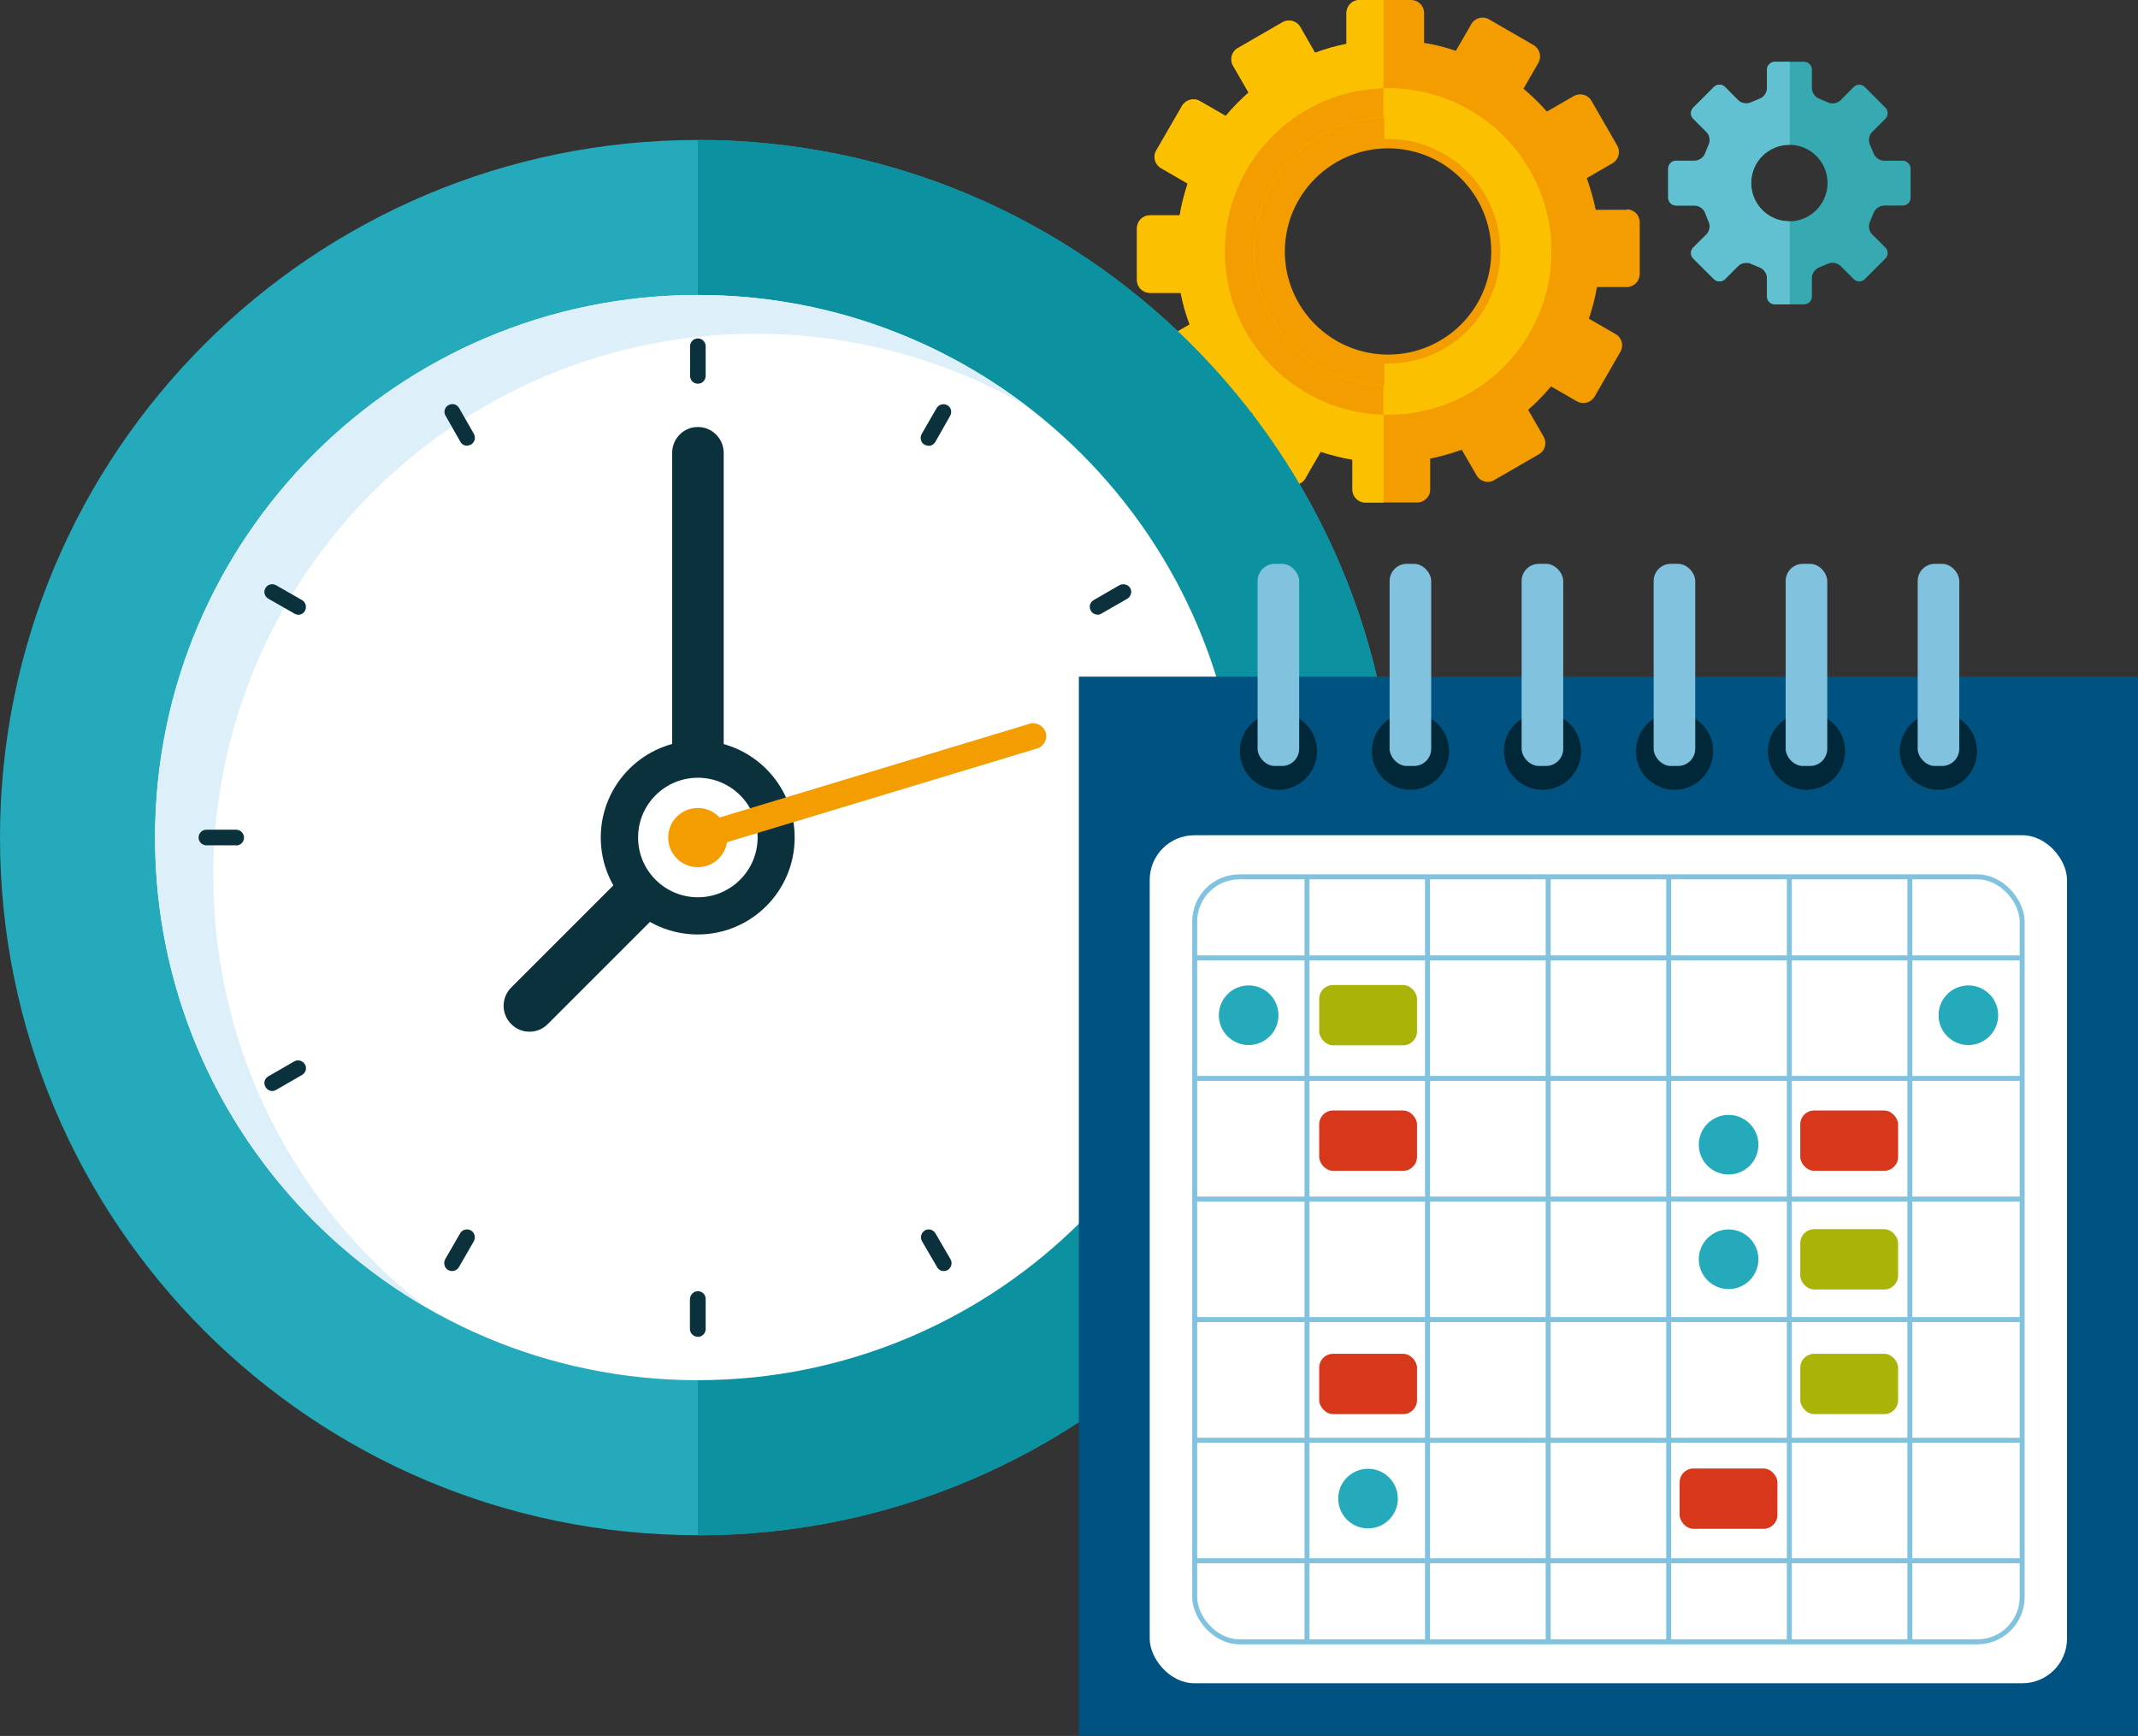 <?xml version="1.0" encoding="UTF-8"?><svg xmlns="http://www.w3.org/2000/svg" viewBox="0 0 150.61 122.29"><rect x="0" y="0" width="150.61" height="122.29" fill="#333333" stroke="none"/><defs><style>.d{fill:#fff;}.e{fill:#24aaba;}.f{fill:#a9b308;}.g{fill:#fbc100;}.h{fill:#0b919f;}.i{fill:#62c1d0;}.j{fill:#0b313d;}.k{fill:#012838;}.l{fill:#ddeff9;}.m{fill:#f39d00;}.n{fill:#81c2df;}.o{fill:none;stroke:#81c2df;stroke-miterlimit:10;stroke-width:.35px;}.p{fill:#d7371a;}.q{fill:#005280;}.r{fill:#36a9b1;}</style></defs><g id="a"/><g id="b"><g id="c"><g><g><path class="m" d="M114.58,14.78h-2.17c-.16-.76-.37-1.51-.63-2.23l1.81-1.05c.44-.25,.58-.81,.34-1.24l-1.82-3.16c-.25-.44-.81-.58-1.25-.33l-1.89,1.09c-.51-.58-1.06-1.12-1.65-1.61l1.05-1.82c.25-.44,.1-.99-.33-1.25l-3.15-1.82c-.44-.25-.99-.1-1.24,.33l-1.09,1.89c-.73-.25-1.47-.44-2.24-.56V.91c0-.5-.41-.91-.91-.91h-3.64c-.5,0-.91,.41-.91,.91V3.09c-.76,.15-1.5,.36-2.22,.63l-1.04-1.82c-.26-.44-.81-.58-1.25-.33l-3.15,1.82c-.44,.25-.58,.81-.33,1.24l1.09,1.89c-.58,.51-1.12,1.06-1.61,1.65l-1.82-1.05c-.44-.25-.99-.1-1.25,.33l-1.82,3.15c-.25,.44-.1,.99,.33,1.24l1.88,1.09c-.24,.73-.43,1.47-.56,2.24h-2.1c-.51,0-.91,.41-.91,.91v3.64c0,.5,.4,.91,.91,.91h2.17c.15,.77,.36,1.51,.63,2.23l-1.82,1.05c-.44,.25-.58,.81-.33,1.24l1.82,3.15c.25,.44,.81,.58,1.25,.34l1.89-1.09c.51,.58,1.07,1.12,1.65,1.61l-1.05,1.82c-.25,.44-.1,.99,.33,1.24l3.16,1.82c.43,.25,.99,.1,1.24-.33l1.09-1.89c.72,.24,1.47,.43,2.24,.56v2.11c0,.5,.4,.91,.91,.91h3.64c.5,0,.92-.4,.92-.91v-2.18c.76-.16,1.5-.36,2.22-.63l1.05,1.81c.25,.44,.81,.59,1.24,.33l3.15-1.82c.44-.25,.58-.8,.33-1.24l-1.09-1.89c.58-.5,1.12-1.06,1.61-1.65l1.82,1.05c.44,.25,.99,.1,1.25-.33l1.82-3.16c.25-.44,.1-.99-.33-1.24l-1.89-1.09c.24-.72,.44-1.47,.57-2.23h2.1c.5,0,.91-.41,.91-.92v-3.64c0-.51-.41-.91-.91-.91Zm-16.8,10.2c-4.01,0-7.27-3.26-7.27-7.26s3.25-7.27,7.27-7.27,7.27,3.25,7.27,7.27-3.25,7.26-7.27,7.26Z"/><path class="g" d="M97.47,27.15c-5.07-.16-9.13-4.33-9.13-9.44s4.06-9.27,9.13-9.44V0h-1.71c-.5,0-.91,.41-.91,.91V3.09c-.76,.15-1.5,.36-2.22,.63l-1.04-1.82c-.26-.44-.81-.58-1.25-.33l-3.15,1.82c-.44,.25-.58,.81-.33,1.24l1.09,1.89c-.58,.51-1.12,1.06-1.61,1.65l-1.82-1.05c-.44-.25-.99-.1-1.25,.33l-1.82,3.15c-.25,.44-.1,.99,.33,1.24l1.88,1.09c-.24,.73-.43,1.47-.56,2.24h-2.1c-.51,0-.91,.41-.91,.91v3.64c0,.5,.4,.91,.91,.91h2.17c.15,.77,.36,1.51,.63,2.23l-1.82,1.05c-.44,.25-.58,.81-.33,1.24l1.82,3.15c.25,.44,.81,.58,1.25,.34l1.89-1.09c.51,.58,1.07,1.12,1.65,1.61l-1.05,1.82c-.25,.44-.1,.99,.33,1.24l3.16,1.82c.43,.25,.99,.1,1.24-.33l1.09-1.89c.72,.24,1.47,.43,2.24,.56v2.11c0,.5,.4,.91,.91,.91h1.3v-8.27Z"/><path class="m" d="M97.78,6.21c-6.35,0-11.5,5.15-11.5,11.5s5.15,11.51,11.5,11.51,11.51-5.15,11.51-11.51-5.15-11.5-11.51-11.5Zm0,20.95c-5.22,0-9.45-4.23-9.45-9.45s4.23-9.45,9.45-9.45,9.45,4.23,9.45,9.45-4.23,9.45-9.45,9.45Z"/><path class="g" d="M97.78,6.21c-.11,0-.21,0-.32,0v2.06c.11,0,.21-.01,.32-.01,5.22,0,9.45,4.23,9.45,9.45s-4.23,9.45-9.45,9.45c-.11,0-.21,0-.32,0v2.06c.11,0,.21,0,.32,0,6.36,0,11.51-5.15,11.51-11.51s-5.15-11.5-11.51-11.5Z"/><path class="g" d="M97.78,8.07c-.09,0-.17,0-.26,0v1.72c.09,0,.17,0,.26,0,4.37,0,7.91,3.54,7.91,7.91s-3.54,7.91-7.91,7.91c-.09,0-.17,0-.26,0v1.72c.09,0,.17,0,.26,0,5.32,0,9.64-4.31,9.64-9.63s-4.32-9.64-9.64-9.64Z"/><path class="r" d="M134.04,11.32h-1.32c-.31,0-.64-.23-.74-.53l-.25-.59c-.14-.28-.07-.68,.14-.89l.94-.94c.22-.22,.22-.57,0-.79l-1.44-1.45c-.22-.22-.57-.22-.79,0l-.93,.94c-.22,.21-.61,.28-.89,.14l-.59-.25c-.29-.1-.53-.43-.53-.73v-1.32c0-.31-.25-.56-.56-.56h-2.04c-.31,0-.56,.26-.56,.56v1.32c0,.31-.24,.64-.53,.73l-.6,.25c-.28,.14-.68,.07-.89-.14l-.93-.94c-.22-.22-.57-.22-.79,0l-1.45,1.45c-.22,.22-.22,.57,0,.79l.94,.94c.22,.22,.28,.62,.14,.89l-.24,.59c-.1,.3-.43,.53-.73,.53h-1.32c-.3,0-.56,.25-.56,.56v2.04c0,.31,.25,.56,.56,.56h1.32c.3,0,.64,.24,.73,.53l.24,.6c.14,.27,.07,.68-.14,.89l-.94,.93c-.22,.22-.22,.57,0,.79l1.45,1.44c.22,.22,.57,.22,.79,0l.93-.93c.22-.22,.62-.28,.89-.15l.6,.25c.29,.1,.53,.43,.53,.73v1.32c0,.31,.25,.56,.56,.56h2.04c.31,0,.56-.25,.56-.56v-1.32c0-.3,.24-.63,.53-.73l.59-.25c.28-.13,.67-.07,.89,.15l.93,.93c.22,.22,.58,.22,.79,0l1.44-1.44c.22-.22,.22-.57,0-.79l-.94-.93c-.21-.22-.28-.62-.14-.89l.25-.6c.1-.29,.43-.53,.74-.53h1.32c.31,0,.55-.25,.55-.56v-2.04c0-.3-.25-.56-.55-.56Zm-7.99,4.27c-1.49,0-2.69-1.21-2.69-2.7s1.21-2.69,2.69-2.69,2.69,1.2,2.69,2.69-1.21,2.7-2.69,2.7Z"/><path class="i" d="M126.08,15.59h-.03c-1.49,0-2.69-1.21-2.69-2.7s1.21-2.69,2.69-2.69h.03V4.35h-1.05c-.31,0-.56,.26-.56,.56v1.32c0,.31-.24,.64-.53,.73l-.6,.25c-.28,.14-.68,.07-.89-.14l-.93-.94c-.22-.22-.57-.22-.79,0l-1.45,1.45c-.22,.22-.22,.57,0,.79l.94,.94c.22,.22,.28,.62,.14,.89l-.24,.59c-.1,.3-.43,.53-.73,.53h-1.32c-.3,0-.56,.25-.56,.56v2.04c0,.31,.25,.56,.56,.56h1.32c.3,0,.64,.24,.73,.53l.24,.6c.14,.27,.07,.68-.14,.89l-.94,.93c-.22,.22-.22,.57,0,.79l1.45,1.44c.22,.22,.57,.22,.79,0l.93-.93c.22-.22,.62-.28,.89-.15l.6,.25c.29,.1,.53,.43,.53,.73v1.32c0,.31,.25,.56,.56,.56h1.05v-5.85Z"/></g><g><path class="e" d="M98.3,59c0,27.14-22,49.15-49.15,49.15S0,86.14,0,59,22.01,9.86,49.16,9.86s49.15,22,49.15,49.15Z"/><path class="h" d="M49.16,9.86c27.14,0,49.15,22,49.15,49.15s-22,49.15-49.15,49.15"/><path class="d" d="M87.38,59c0,21.11-17.12,38.23-38.23,38.23S10.92,80.12,10.92,59,28.05,20.78,49.16,20.78s38.23,17.12,38.23,38.23Z"/><path class="l" d="M15.02,61.73c0-21.11,17.12-38.22,38.23-38.22,6.96,0,13.48,1.87,19.11,5.12-6.44-4.92-14.49-7.85-23.2-7.85-21.11,0-38.23,17.12-38.23,38.23,0,14.15,7.7,26.5,19.12,33.11-9.12-6.99-15.02-17.99-15.02-30.38Z"/><path class="j" d="M55.98,59c0,3.77-3.05,6.83-6.83,6.83s-6.83-3.06-6.83-6.83,3.06-6.83,6.83-6.83,6.83,3.06,6.83,6.83Z"/><g><g><g><path class="j" d="M65.41,31.4c-.1,0-.19-.03-.28-.07-.26-.15-.35-.49-.2-.76l1.05-1.82c.15-.26,.5-.35,.76-.2,.27,.15,.34,.49,.19,.75l-1.04,1.83c-.11,.18-.29,.28-.48,.28h0Z"/><path class="j" d="M31.84,89.54c-.09,0-.19-.03-.27-.07-.26-.15-.35-.49-.21-.76l1.05-1.82c.15-.27,.49-.36,.76-.21,.27,.15,.35,.49,.21,.76l-1.05,1.82c-.09,.17-.29,.28-.48,.28h0Z"/><path class="j" d="M79.13,76.86c-.1,0-.19-.03-.28-.08l-1.8-1.05c-.27-.15-.36-.48-.21-.75,.15-.27,.49-.35,.76-.21l1.81,1.05c.26,.15,.35,.49,.21,.76-.11,.17-.29,.28-.48,.28h0Z"/><path class="j" d="M21.01,43.3c-.09,0-.19-.02-.28-.08l-1.82-1.04c-.27-.15-.37-.49-.21-.75,.15-.27,.48-.35,.75-.2l1.82,1.04c.26,.15,.36,.49,.21,.76-.09,.18-.29,.28-.47,.28h0Z"/></g><g><path class="j" d="M32.91,31.4c-.2,0-.39-.1-.48-.28l-1.04-1.83c-.16-.26-.07-.6,.2-.75,.27-.15,.6-.06,.75,.2l1.04,1.82c.15,.27,.06,.6-.2,.76-.09,.04-.18,.07-.27,.07h0Z"/><path class="j" d="M66.48,89.54c-.19,0-.38-.1-.47-.28l-1.06-1.82c-.15-.27-.06-.6,.2-.76,.26-.15,.59-.06,.75,.21l1.06,1.82c.15,.26,.06,.6-.2,.76-.08,.05-.18,.07-.27,.07h0Z"/><path class="j" d="M19.18,76.86c-.19,0-.38-.11-.48-.29-.16-.27-.06-.6,.21-.75l1.82-1.05c.26-.15,.6-.05,.75,.21,.16,.26,.06,.6-.21,.75l-1.82,1.05c-.09,.05-.18,.08-.28,.08h0Z"/><path class="j" d="M77.32,43.3c-.18,0-.37-.09-.48-.28-.15-.27-.06-.6,.21-.75l1.8-1.04c.27-.15,.61-.06,.77,.2,.15,.26,.05,.59-.21,.75l-1.81,1.04c-.1,.06-.18,.08-.29,.08h0Z"/></g><g><path class="j" d="M16.64,59.55h-2.1c-.31,0-.55-.25-.55-.55s.25-.55,.55-.55h2.1c.3,0,.55,.26,.55,.56,0,.31-.25,.55-.55,.55h0Z"/><path class="j" d="M81.68,59.55c-.31,0-.55-.24-.55-.55s.25-.56,.55-.56h2.11c.31,0,.55,.24,.55,.55,0,.31-.24,.55-.55,.55h-2.1Z"/><path class="j" d="M49.15,94.17h0c-.3,0-.55-.25-.55-.55v-2.1c.02-.31,.26-.56,.56-.56h0c.31,0,.56,.25,.55,.56v2.11c0,.31-.26,.55-.56,.55h0Z"/><path class="j" d="M49.16,27.03c-.31,0-.55-.24-.55-.55v-2.09c0-.3,.25-.55,.55-.55s.55,.25,.55,.55v2.09c0,.31-.25,.55-.55,.55h0Z"/></g></g><g><path class="j" d="M49.16,60.83c-1.01,0-1.81-.82-1.81-1.83V31.91c0-1.01,.8-1.83,1.81-1.83s1.82,.82,1.82,1.83v27.09c0,1.01-.81,1.83-1.82,1.83h0Z"/><path class="j" d="M37.3,72.68c-.46,0-.93-.17-1.29-.54-.71-.71-.71-1.86,0-2.57l11.39-11.39c.71-.71,1.87-.71,2.58,0,.71,.71,.71,1.86,0,2.57l-11.39,11.39c-.36,.36-.82,.54-1.29,.54h0Z"/></g></g><path class="d" d="M53.37,59c0,2.32-1.89,4.21-4.21,4.21s-4.21-1.88-4.21-4.21,1.89-4.21,4.21-4.21,4.21,1.88,4.21,4.21Z"/><path class="m" d="M51.24,59c0,1.16-.93,2.09-2.08,2.09s-2.09-.93-2.09-2.09,.94-2.08,2.09-2.08,2.08,.94,2.08,2.08Z"/><path class="m" d="M49.16,59.91c-.39,0-.75-.25-.88-.64-.14-.49,.13-.99,.62-1.14l23.62-7.14c.48-.14,.99,.13,1.14,.61,.15,.48-.13,.99-.61,1.13l-23.62,7.14c-.09,.03-.17,.04-.27,.04h0Z"/></g><rect class="q" x="76" y="47.67" width="74.61" height="74.61"/><rect class="d" x="80.99" y="58.84" width="64.62" height="59.74" rx="3.15" ry="3.15"/><circle class="k" cx="90.06" cy="52.92" r="2.72"/><circle class="k" cx="99.36" cy="52.92" r="2.72"/><circle class="k" cx="108.66" cy="52.92" r="2.72"/><circle class="k" cx="117.96" cy="52.92" r="2.72"/><circle class="k" cx="127.26" cy="52.92" r="2.72"/><circle class="k" cx="136.55" cy="52.92" r="2.72"/><g><rect class="n" x="88.59" y="39.72" width="2.93" height="14.24" rx="1.21" ry="1.21"/><rect class="n" x="97.89" y="39.72" width="2.93" height="14.24" rx="1.21" ry="1.21"/><rect class="n" x="107.19" y="39.72" width="2.93" height="14.24" rx="1.21" ry="1.21"/><rect class="n" x="116.49" y="39.72" width="2.93" height="14.24" rx="1.21" ry="1.21"/><rect class="n" x="125.79" y="39.72" width="2.93" height="14.24" rx="1.21" ry="1.21"/><rect class="n" x="135.09" y="39.72" width="2.93" height="14.24" rx="1.21" ry="1.21"/></g><rect class="o" x="84.16" y="61.77" width="58.29" height="53.89" rx="3.15" ry="3.15"/><g><line class="o" x1="92.07" y1="115.66" x2="92.07" y2="61.77"/><line class="o" x1="100.56" y1="115.66" x2="100.56" y2="61.77"/><line class="o" x1="109.06" y1="115.66" x2="109.06" y2="61.77"/><line class="o" x1="117.55" y1="115.66" x2="117.55" y2="61.77"/><line class="o" x1="126.05" y1="115.66" x2="126.05" y2="61.77"/><line class="o" x1="134.54" y1="115.66" x2="134.54" y2="61.77"/></g><g><line class="o" x1="84.16" y1="67.48" x2="142.45" y2="67.48"/><line class="o" x1="84.16" y1="75.97" x2="142.45" y2="75.97"/><line class="o" x1="84.16" y1="84.47" x2="142.45" y2="84.47"/><line class="o" x1="84.16" y1="92.96" x2="142.45" y2="92.96"/><line class="o" x1="84.16" y1="101.46" x2="142.45" y2="101.46"/><line class="o" x1="84.16" y1="109.95" x2="142.45" y2="109.95"/></g><circle class="e" cx="96.37" cy="105.57" r="2.1"/><circle class="e" cx="138.66" cy="71.52" r="2.1"/><circle class="e" cx="87.96" cy="71.52" r="2.1"/><circle class="e" cx="121.77" cy="88.71" r="2.1"/><circle class="e" cx="121.77" cy="80.64" r="2.1"/><rect class="p" x="92.93" y="78.23" width="6.89" height="4.25" rx=".98" ry=".98"/><rect class="p" x="118.32" y="103.45" width="6.89" height="4.25" rx=".98" ry=".98"/><rect class="p" x="92.93" y="95.37" width="6.89" height="4.25" rx=".98" ry=".98"/><rect class="f" x="92.93" y="69.39" width="6.89" height="4.25" rx=".98" ry=".98"/><rect class="f" x="126.82" y="86.59" width="6.89" height="4.25" rx=".98" ry=".98"/><rect class="f" x="126.82" y="95.37" width="6.89" height="4.25" rx=".98" ry=".98"/><rect class="p" x="126.82" y="78.23" width="6.89" height="4.25" rx=".98" ry=".98"/></g></g></g></svg>
